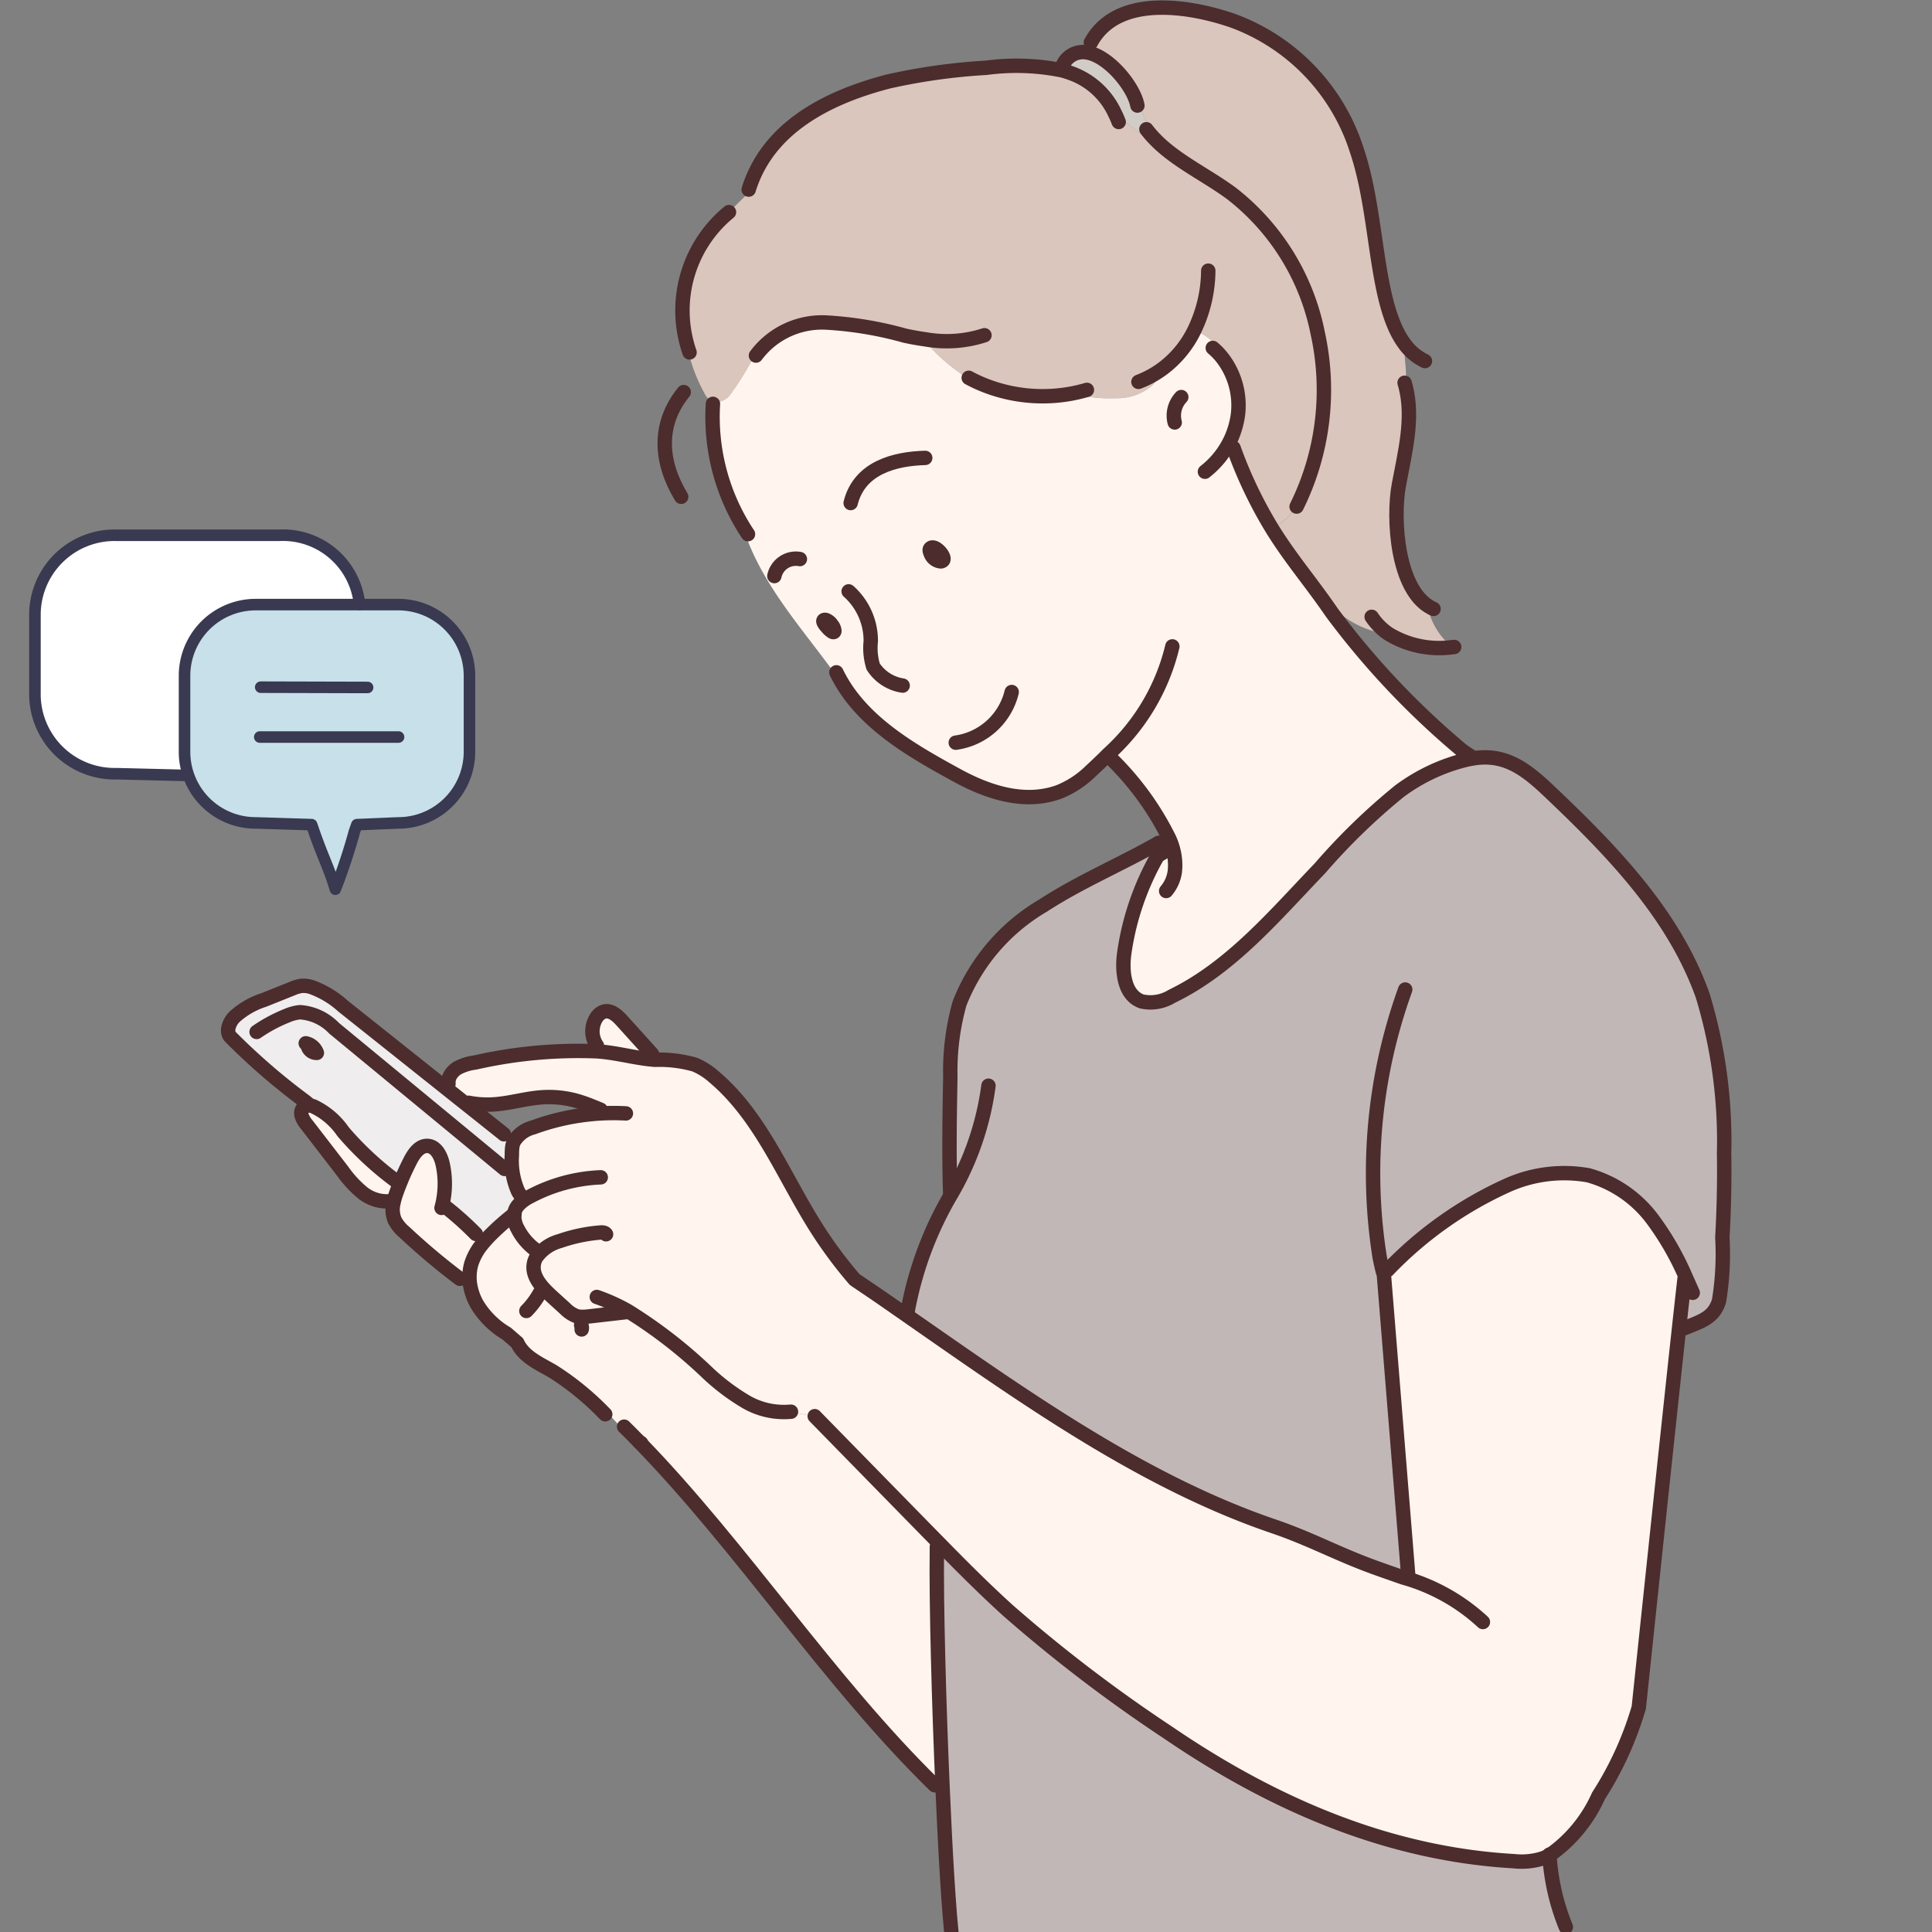 <svg xmlns="http://www.w3.org/2000/svg" xmlns:xlink="http://www.w3.org/1999/xlink" width="111" height="111" viewBox="0 0 111 111">
  <rect x="0" y="0" width="111" height="111" fill="#808080" stroke="none"/>
  <defs>
    <clipPath id="clip-path">
      <rect id="長方形_992" data-name="長方形 992" width="111" height="111" transform="translate(597 859)" fill="#fff" stroke="#707070" stroke-width="1"/>
    </clipPath>
    <clipPath id="clip-path-2">
      <rect id="長方形_991" data-name="長方形 991" width="97.844" height="112" fill="none"/>
    </clipPath>
  </defs>
  <g id="マスクグループ_2" data-name="マスクグループ 2" transform="translate(-597 -859)" clip-path="url(#clip-path)">
    <g id="グループ_965" data-name="グループ 965" transform="translate(598.656 859)">
      <g id="グループ_964" data-name="グループ 964" transform="translate(0 0)" clip-path="url(#clip-path-2)">
        <path id="パス_5552" data-name="パス 5552" d="M76.278,87.17a3.849,3.849,0,0,1-.223.958c-.593-.21-1.178-.409-1.724-.609-2.115-.776-3.6-1.609-5.73-2.334C61.06,82.615,54.193,77.7,47.582,73.1c0-.116.007-.234.018-.35a20.463,20.463,0,0,1,2.51-6.679v-.033H50.03c-.073-2.066-.033-4.587.007-6.655a14.419,14.419,0,0,1,.529-4.231,11.276,11.276,0,0,1,4.815-5.632c2.108-1.374,4.452-2.349,6.637-3.6l.279.174q-.177.279-.343.566a15.72,15.72,0,0,0-1.923,5.593c-.15,1.063-.007,2.437,1.01,2.784a2.333,2.333,0,0,0,1.72-.295c3.394-1.643,5.9-4.636,8.511-7.353a36.193,36.193,0,0,1,4.568-4.432,10.611,10.611,0,0,1,3.837-1.807c.128-.029.256-.054.385-.075,1.846-.313,3.051.627,4.344,1.849,3.6,3.411,7.2,7.1,8.859,11.782a28.733,28.733,0,0,1,1.227,9.054c.027,1.614-.011,3.228-.1,4.839a16.547,16.547,0,0,1-.191,3.648c-.3.954-.961,1.141-1.982,1.56l-.309-.018c.127-1.168.233-2.136.309-2.8l.1-.046a16.464,16.464,0,0,0-1.859-3.281,6.9,6.9,0,0,0-3.771-2.637,8,8,0,0,0-4.563.54,22.148,22.148,0,0,0-6.955,4.9l-.047.025-.418-.761c.055.282.118.559.186.83l.051.119q.667,8.248,1.336,16.5" transform="translate(2.905 2.504)" fill="#c2b7b7"/>
        <path id="パス_5553" data-name="パス 5553" d="M57.816,22.377a9.072,9.072,0,0,1-4.871-.393,3.543,3.543,0,0,1-1.6-.761,10.868,10.868,0,0,1-1.992-1.8l.019-.141c-.4-.055-.8-.129-1.193-.213a21.132,21.132,0,0,0-4.554-.758,4.736,4.736,0,0,0-4.009,1.9l.008.007a4.122,4.122,0,0,0-.325.409,16.84,16.84,0,0,1-1.167,1.846,1.027,1.027,0,0,1-.972.4c-.018-.005-.037-.013-.056-.02a1.084,1.084,0,0,1-.473-.524,9.428,9.428,0,0,1-1.024-2.951,7.3,7.3,0,0,1,2.458-7.411l.013.011q.584-.624,1.217-1.2l-.1-.106c1.117-3.6,4.59-5.321,8.039-6.215a34.333,34.333,0,0,1,5.608-.783,13.139,13.139,0,0,1,4.33.14c.173.046.342.1.505.157a4.412,4.412,0,0,1,2.544,2.281,14.072,14.072,0,0,0,2.863,2.052L63.1,8.3c1.176.989,2.642,1.707,3.87,2.622A13.488,13.488,0,0,1,71.9,18.956a15.112,15.112,0,0,1-1.2,9.888,3.714,3.714,0,0,1-1.118,1.127l-.33.162a25.059,25.059,0,0,1-2.2-4.616l.136-.005c-.1-.171-.191-.343-.279-.518a5.034,5.034,0,0,0,.4-1.406,4.469,4.469,0,0,0-.886-3.228l.11-.073a3.252,3.252,0,0,0-1.726-1.539,6.068,6.068,0,0,1-1.812,2.2,2.923,2.923,0,0,1-.611.98,3.12,3.12,0,0,1-2.09.729,7.838,7.838,0,0,1-2.477-.285" transform="translate(2.161 0.218)" fill="#dac6bc"/>
        <path id="パス_5554" data-name="パス 5554" d="M75.61,22.19c.465,1.836-.044,3.782-.393,5.656-.353,1.9-.115,6,1.847,7.042l-.133.2a4.133,4.133,0,0,0,1.357,2.071,5.6,5.6,0,0,1-3.651-.757,5.266,5.266,0,0,1-3-1.355l-.248.145c-1.252-1.823-2.38-3.1-3.465-4.866l.33-.162a3.718,3.718,0,0,0,1.119-1.127,15.112,15.112,0,0,0,1.195-9.888,13.488,13.488,0,0,0-4.931-8.039c-1.227-.916-2.694-1.633-3.87-2.622a7.5,7.5,0,0,1-.576-.539l.1-.1a.237.237,0,0,1-.062-.065,10.558,10.558,0,0,1-1.109-2.158l-.042.011c-.428-1.09-1.722-2.53-2.852-2.662a2.66,2.66,0,0,1,.346-.447l-.049-.106c1.516-2.806,5.693-2.11,8.15-1.261A11.692,11.692,0,0,1,72.82,8.65c1.251,3.727,1,8.7,2.7,11.043l-.028.019c.032.362.062.725.092,1.087a7.434,7.434,0,0,1,.025,1.391" transform="translate(3.494 0.025)" fill="#dac6bc"/>
        <path id="パス_5555" data-name="パス 5555" d="M56.426,4.02c-.164-.06-.332-.111-.505-.157l.091-.333a1.266,1.266,0,0,1,1.293-.7c1.13.133,2.425,1.572,2.852,2.662L60.2,5.48a10.594,10.594,0,0,0,1.109,2.159.291.291,0,0,0,.062.064l-.1.1a7.108,7.108,0,0,0,.576.539l-.01.012A14.144,14.144,0,0,1,58.969,6.3,4.409,4.409,0,0,0,56.426,4.02" transform="translate(3.414 0.172)" fill="#d2ccc7"/>
        <path id="パス_5556" data-name="パス 5556" d="M49.5,97.725c-.218-4.983-.372-10.7-.333-13.748h.188c0-.116,0-.233.006-.35,1.275,1.3,2.56,2.589,3.91,3.808a85.607,85.607,0,0,0,9.16,6.988c6,4.1,12.622,6.983,19.877,7.4a4.08,4.08,0,0,0,1.644-.152,3.036,3.036,0,0,0,.414-.189,12.963,12.963,0,0,0,.941,4.128l-.057.067c.05.211.1.421.153.632H50.319l-.273,0c-.18-1.466-.382-4.817-.546-8.585" transform="translate(3.002 5.106)" fill="#c2b7b7"/>
        <path id="パス_5557" data-name="パス 5557" d="M50.14,31.192c.489-.059-.355-1.063-.616-.734-.065.082.008.214.036.295a.685.685,0,0,0,.58.439m-6.582,3.365c-.077-.032-.2-.02-.163.1l.006.019a.974.974,0,0,0,.191.259,1.229,1.229,0,0,0,.307.282c.035.021.086.034.111,0a.092.092,0,0,0,.014-.045.613.613,0,0,0-.146-.346.713.713,0,0,0-.319-.274m16.519,8.115c-.1-.126-.188-.258-.273-.393l-.031-.03c-.338.342-.674.662-1,.961a5.634,5.634,0,0,1-1.836,1.214c-1.944.713-4.026.06-5.844-.932-2.379-1.3-4.883-2.724-6.381-4.934l-.014.01c-2.078-3.077-4.826-5.8-5.926-9.336l.022-.014a12.18,12.18,0,0,1-1.751-7.082l.016-.109a1.024,1.024,0,0,0,.971-.4A16.528,16.528,0,0,0,39.2,19.779a4.121,4.121,0,0,1,.325-.409l-.008-.007a4.732,4.732,0,0,1,4.009-1.9,21.13,21.13,0,0,1,4.554.757c.393.084.792.158,1.193.213l-.019.141a10.912,10.912,0,0,0,1.992,1.8,3.555,3.555,0,0,0,1.6.76,9.067,9.067,0,0,0,4.87.393,7.838,7.838,0,0,0,2.477.285,3.114,3.114,0,0,0,2.09-.729,2.912,2.912,0,0,0,.611-.98,6.068,6.068,0,0,0,1.812-2.2,3.252,3.252,0,0,1,1.726,1.539l-.11.073a4.469,4.469,0,0,1,.886,3.228,5,5,0,0,1-.4,1.406c.088.176.181.347.279.518l-.136.005a25.107,25.107,0,0,0,2.2,4.617c1.085,1.76,2.213,3.042,3.465,4.865a46.348,46.348,0,0,0,7.444,7.882,5.649,5.649,0,0,1,.259.551,10.627,10.627,0,0,0-3.837,1.807,36.2,36.2,0,0,0-4.568,4.433c-2.614,2.716-5.116,5.71-8.511,7.353a2.336,2.336,0,0,1-1.719.294c-1.018-.347-1.161-1.72-1.01-2.784A15.686,15.686,0,0,1,62.6,48.094c.109-.19.224-.38.342-.564.079-.126.159-.248.241-.37l.081-.035a16.781,16.781,0,0,0-3.187-4.452" transform="translate(2.26 1.066)" fill="#fff5ee"/>
        <path id="パス_5558" data-name="パス 5558" d="M50.711,85.069c-.039,3.053.116,8.765.333,13.748-.1-.131-.2-.258-.308-.384l-.147.121c-6.055-5.912-11.034-13.612-16.966-19.717a9.188,9.188,0,0,1-1.862-1.745l-.123.127a16.119,16.119,0,0,0-2.982-2.44c-.77-.449-1.678-.834-2.047-1.645l-.614-.529a4.868,4.868,0,0,1-1.7-1.678,3.339,3.339,0,0,1-.357-.909,2.778,2.778,0,0,1,.024-1.414,3.357,3.357,0,0,1,.648-1.167,7.2,7.2,0,0,1,.58-.625,14.03,14.03,0,0,1,1.238-1.074,1.528,1.528,0,0,0,.2.855,3.437,3.437,0,0,0,.712.944,1.965,1.965,0,0,0,.348.691,1.139,1.139,0,0,0-.135.37c-.131.727.466,1.36,1.012,1.858l.736.671.032.028a1.819,1.819,0,0,0,.65.44,1.16,1.16,0,0,0,.3.049,3.079,3.079,0,0,0,.463-.029l2.159-.248.035-.063a27.784,27.784,0,0,1,4.607,3.565,12.454,12.454,0,0,0,2.166,1.638,4.332,4.332,0,0,0,2.587.586l1.42.289q3.291,3.365,6.584,6.727l.6.611c-.005.116-.006.233-.006.35Z" transform="translate(1.457 4.014)" fill="#fff5ee"/>
        <path id="パス_5559" data-name="パス 5559" d="M30.733,55.147a.82.82,0,0,1,.45-.371c.4-.106.762.228,1.037.532l1.525,1.688a5.088,5.088,0,0,0,.434.554l-.071-.005c-.875-.065-1.733-.283-2.6-.407q-.341-.048-.685-.077a.831.831,0,0,1-.254-.535l.075-.034a1.461,1.461,0,0,1,.092-1.343" transform="translate(1.863 3.343)" fill="#fff5ee"/>
        <path id="パス_5560" data-name="パス 5560" d="M31.008,60.308c-.155.008-.309.02-.464.035-.055-.16-.107-.321-.159-.485.207.081.41.164.611.249Z" transform="translate(1.855 3.655)" fill="#fff5ee"/>
        <path id="パス_5561" data-name="パス 5561" d="M77.6,87.161a3.768,3.768,0,0,0,.223-.958q-.668-8.251-1.336-16.5l-.051-.119c-.068-.271-.131-.548-.186-.83.14.255.279.508.419.761l.046-.024a22.143,22.143,0,0,1,6.955-4.9,7.992,7.992,0,0,1,4.563-.54A6.9,6.9,0,0,1,92,66.688a16.452,16.452,0,0,1,1.858,3.281l-.1.045c-.075.668-.183,1.635-.31,2.8-.775,7.14-2.316,21.809-2.316,21.809A19.432,19.432,0,0,1,88.814,99.7,8.234,8.234,0,0,1,86,103.114a2.908,2.908,0,0,1-.414.188,4.042,4.042,0,0,1-1.644.152c-7.254-.413-13.88-3.294-19.877-7.4a85.713,85.713,0,0,1-9.16-6.988c-1.35-1.219-2.635-2.509-3.91-3.808l-.6-.611q-3.291-3.365-6.584-6.727l-1.42-.289a4.332,4.332,0,0,1-2.587-.586,12.454,12.454,0,0,1-2.166-1.638,27.784,27.784,0,0,0-4.607-3.565L33,71.908l-2.159.248a3.079,3.079,0,0,1-.463.029,3.363,3.363,0,0,1-.981-.518h0L28.664,71c-.546-.5-1.143-1.131-1.012-1.858a1.125,1.125,0,0,1,.135-.369,1.978,1.978,0,0,1-.348-.692,3.421,3.421,0,0,1-.712-.944,1.526,1.526,0,0,1-.2-.855.8.8,0,0,1,.033-.163.983.983,0,0,1,.221-.376,2.046,2.046,0,0,1-.035-.766,4.388,4.388,0,0,1-.355-2.091,3.09,3.09,0,0,1,.021-.444,1.165,1.165,0,0,1,.08-.3,1.8,1.8,0,0,1,1.127-.841,13.367,13.367,0,0,1,3.421-.768q.231-.022.462-.035l-.011-.2c-.2-.086-.405-.17-.61-.249a8.261,8.261,0,0,0-.786-.267,5.882,5.882,0,0,0-1.952-.2c-.986.064-1.945.378-2.932.416a5.672,5.672,0,0,1-1.306-.1l0-.04a2.582,2.582,0,0,1-.286,0q-.643-.511-1.285-1.024a1.914,1.914,0,0,1,.534-.7l.064.072a1.2,1.2,0,0,1,.323-.3,2.912,2.912,0,0,1,1.032-.327,26.809,26.809,0,0,1,7.04-.643c.229.02.457.046.685.079.869.123,1.726.342,2.6.406l.071.005A7.409,7.409,0,0,1,36.9,57.7a4.08,4.08,0,0,1,1.136.731c2.646,2.246,3.957,5.644,5.806,8.581a25.3,25.3,0,0,0,2.244,3.038l1.131.764q.95.653,1.9,1.319c6.611,4.6,13.478,9.518,21.02,12.088,2.132.726,3.616,1.559,5.73,2.334.546.2,1.131.4,1.724.609" transform="translate(1.363 3.473)" fill="#fff5ee"/>
        <path id="パス_5562" data-name="パス 5562" d="M22.587,65.287c.1.123.2.242.313.358l-.016.021a17.513,17.513,0,0,1,1.491,1.342L24.382,67a2.241,2.241,0,0,1,.485.662,3.357,3.357,0,0,0-.648,1.167,2.778,2.778,0,0,0-.024,1.414l-.057.013a5.9,5.9,0,0,1-.608-.6A39.063,39.063,0,0,1,20.374,67a2.283,2.283,0,0,1-.554-.678,1.6,1.6,0,0,1-.072-.994,4.413,4.413,0,0,1,.193-.657c.057-.158.118-.316.18-.471.018-.046.036-.09.055-.135.161-.395.341-.782.535-1.161.21-.415.538-.877,1-.851.483.028.755.564.861,1.038a5.218,5.218,0,0,1,.013,2.2" transform="translate(1.203 3.789)" fill="#fff5ee"/>
        <path id="パス_5563" data-name="パス 5563" d="M15.024,59.881a.676.676,0,0,1,.43.028,4.277,4.277,0,0,1,1.708,1.456A18.343,18.343,0,0,0,20.353,64.3l.07.029c-.063.155-.123.313-.18.471a4.451,4.451,0,0,0-.193.657,3.2,3.2,0,0,1-.4-.091,2.25,2.25,0,0,1-1.375-.5,6.4,6.4,0,0,1-1.142-1.239q-1.031-1.339-2.063-2.675a1.453,1.453,0,0,1-.291-.515.483.483,0,0,1,.178-.526.247.247,0,0,1,.069-.03" transform="translate(0.901 3.655)" fill="#fff5ee"/>
        <path id="パス_5564" data-name="パス 5564" d="M10.912,56.3c-.262-.31-.053-.824.229-1.122a4.6,4.6,0,0,1,1.7-.985l1.621-.65a2.1,2.1,0,0,1,.52-.158,1.517,1.517,0,0,1,.6.068,5.473,5.473,0,0,1,1.809,1.091l5.645,4.494q.643.514,1.285,1.024l2.068,1.647-.005.006q.36.476.734.938a3.082,3.082,0,0,0-.021.444,4.388,4.388,0,0,0,.355,2.091,2.042,2.042,0,0,0,.035.765.98.98,0,0,0-.221.377.774.774,0,0,0-.033.162,14.03,14.03,0,0,0-1.238,1.074,7.371,7.371,0,0,0-.58.626,2.228,2.228,0,0,0-.485-.662l-.007.007a17.7,17.7,0,0,0-1.491-1.342l.016-.021q-.164-.173-.313-.357a5.223,5.223,0,0,0-.013-2.2c-.105-.472-.379-1.01-.861-1.038-.465-.027-.793.436-1,.851-.194.38-.373.767-.535,1.162-.019.044-.037.089-.055.134L20.6,64.7A18.3,18.3,0,0,1,17.4,61.76,4.272,4.272,0,0,0,15.7,60.3a.683.683,0,0,0-.43-.028.8.8,0,0,1-.049-.254A37.262,37.262,0,0,1,10.912,56.3" transform="translate(0.659 3.259)" fill="#efeded"/>
        <path id="パス_5565" data-name="パス 5565" d="M37.045,21.868A12.172,12.172,0,0,0,38.8,28.949c.083.138.17.273.259.405" transform="translate(2.26 1.335)" fill="none" stroke="#4c2c2c" stroke-linecap="round" stroke-linejoin="round" stroke-width="0.827"/>
        <path id="パス_5566" data-name="パス 5566" d="M44.392,32.021a3.806,3.806,0,0,1,1.271,2.867A3.624,3.624,0,0,0,45.8,36.34a2.459,2.459,0,0,0,1.695,1.094" transform="translate(2.71 1.955)" fill="none" stroke="#4c2c2c" stroke-linecap="round" stroke-linejoin="round" stroke-width="0.827"/>
        <path id="パス_5567" data-name="パス 5567" d="M48.842,30.01c-.028-.082-.1-.214-.036-.3.262-.328,1.107.676.616.734A.685.685,0,0,1,48.842,30.01Z" transform="translate(2.978 1.81)" fill="none" stroke="#4c2c2c" stroke-linecap="round" stroke-linejoin="round" stroke-width="0.827"/>
        <path id="パス_5568" data-name="パス 5568" d="M43.035,33.7l-.006-.019c-.039-.124.085-.135.163-.1a.72.72,0,0,1,.319.275.62.62,0,0,1,.146.346.1.1,0,0,1-.014.044c-.027.034-.076.021-.111,0a1.192,1.192,0,0,1-.307-.282A.936.936,0,0,1,43.035,33.7Z" transform="translate(2.627 2.049)" fill="none" stroke="#4c2c2c" stroke-linecap="round" stroke-linejoin="round" stroke-width="0.827"/>
        <path id="パス_5569" data-name="パス 5569" d="M50.191,40.381a3.846,3.846,0,0,0,3.213-2.91" transform="translate(3.065 2.288)" fill="none" stroke="#4c2c2c" stroke-linecap="round" stroke-linejoin="round" stroke-width="0.827"/>
        <path id="パス_5570" data-name="パス 5570" d="M43.726,36.491a8.188,8.188,0,0,0,.577,1c1.5,2.21,4,3.636,6.381,4.934,1.82.992,3.9,1.645,5.844.932a5.6,5.6,0,0,0,1.836-1.214c.325-.3.661-.619,1-.961A12.144,12.144,0,0,0,63.03,35" transform="translate(2.67 2.137)" fill="none" stroke="#4c2c2c" stroke-linecap="round" stroke-linejoin="round" stroke-width="0.827"/>
        <path id="パス_5571" data-name="パス 5571" d="M40.369,31.25a1.263,1.263,0,0,1,1.466-.977" transform="translate(2.465 1.847)" fill="none" stroke="#4c2c2c" stroke-linecap="round" stroke-linejoin="round" stroke-width="0.827"/>
        <path id="パス_5572" data-name="パス 5572" d="M44.5,27.388c.505-2.041,2.548-2.547,4.285-2.594" transform="translate(2.717 1.514)" fill="none" stroke="#4c2c2c" stroke-linecap="round" stroke-linejoin="round" stroke-width="0.827"/>
        <path id="パス_5573" data-name="パス 5573" d="M35.525,21.231c-1.494,1.839-1.369,3.989-.146,6.016" transform="translate(2.102 1.296)" fill="none" stroke="#4c2c2c" stroke-linecap="round" stroke-linejoin="round" stroke-width="0.827"/>
        <path id="パス_5574" data-name="パス 5574" d="M39.372,19.363a4.736,4.736,0,0,1,4.009-1.9,21.132,21.132,0,0,1,4.554.758c.392.084.792.157,1.193.212a7,7,0,0,0,3.372-.238" transform="translate(2.404 1.066)" fill="none" stroke="#4c2c2c" stroke-linecap="round" stroke-linejoin="round" stroke-width="0.827"/>
        <path id="パス_5575" data-name="パス 5575" d="M35.8,19.546a6.666,6.666,0,0,1-.192-.648,7.307,7.307,0,0,1,2.458-7.411" transform="translate(2.161 0.701)" fill="none" stroke="#4c2c2c" stroke-linecap="round" stroke-linejoin="round" stroke-width="0.827"/>
        <path id="パス_5576" data-name="パス 5576" d="M63.683,25.952a5.08,5.08,0,0,0,1.5-1.89,5,5,0,0,0,.4-1.406,4.468,4.468,0,0,0-.886-3.228,3.779,3.779,0,0,0-.563-.587" transform="translate(3.888 1.15)" fill="none" stroke="#4c2c2c" stroke-linecap="round" stroke-linejoin="round" stroke-width="0.827"/>
        <path id="パス_5577" data-name="パス 5577" d="M62.426,21.5a1.542,1.542,0,0,0-.377,1.458" transform="translate(3.786 1.313)" fill="none" stroke="#4c2c2c" stroke-linecap="round" stroke-linejoin="round" stroke-width="0.827"/>
        <path id="パス_5578" data-name="パス 5578" d="M60.083,21.044a5.773,5.773,0,0,0,1.4-.767,6.055,6.055,0,0,0,1.811-2.2,7.978,7.978,0,0,0,.8-3.421" transform="translate(3.669 0.895)" fill="none" stroke="#4c2c2c" stroke-linecap="round" stroke-linejoin="round" stroke-width="0.827"/>
        <path id="パス_5579" data-name="パス 5579" d="M60.514,7a5.668,5.668,0,0,0,.472.549,7.108,7.108,0,0,0,.576.539c1.176.989,2.643,1.707,3.87,2.622a13.49,13.49,0,0,1,4.932,8.039,15.112,15.112,0,0,1-1.2,9.888l-.02.041" transform="translate(3.695 0.427)" fill="none" stroke="#4c2c2c" stroke-linecap="round" stroke-linejoin="round" stroke-width="0.827"/>
        <path id="パス_5580" data-name="パス 5580" d="M65.233,24.255a25.211,25.211,0,0,0,2.2,4.617c1.085,1.76,2.213,3.042,3.465,4.866a46.343,46.343,0,0,0,7.444,7.88c.2.144.379.267.545.366" transform="translate(3.983 1.481)" fill="none" stroke="#4c2c2c" stroke-linecap="round" stroke-linejoin="round" stroke-width="0.827"/>
        <path id="パス_5581" data-name="パス 5581" d="M58.482,40.964c.091.084.187.175.284.273a16.831,16.831,0,0,1,3.188,4.453,3.8,3.8,0,0,1,.286.928,3.435,3.435,0,0,1,.033.938,2.187,2.187,0,0,1-.5,1.133" transform="translate(3.571 2.501)" fill="none" stroke="#4c2c2c" stroke-linecap="round" stroke-linejoin="round" stroke-width="0.827"/>
        <path id="パス_5582" data-name="パス 5582" d="M38.979,10.675c1.117-3.6,4.59-5.321,8.039-6.215a34.581,34.581,0,0,1,5.608-.783,13.144,13.144,0,0,1,4.331.141,5.262,5.262,0,0,1,.505.156A4.412,4.412,0,0,1,60,6.257a5.716,5.716,0,0,1,.237.533" transform="translate(2.38 0.218)" fill="none" stroke="#4c2c2c" stroke-linecap="round" stroke-linejoin="round" stroke-width="0.827"/>
        <path id="パス_5583" data-name="パス 5583" d="M56.007,3.53a1.266,1.266,0,0,1,1.294-.7c1.13.133,2.425,1.572,2.852,2.662a2.326,2.326,0,0,1,.119.4" transform="translate(3.42 0.172)" fill="none" stroke="#4c2c2c" stroke-linecap="round" stroke-linejoin="round" stroke-width="0.827"/>
        <path id="パス_5584" data-name="パス 5584" d="M57.506,2.423C59.022-.383,63.2.312,65.656,1.162A11.7,11.7,0,0,1,72.8,8.651c1.25,3.726,1,8.7,2.7,11.043a3.108,3.108,0,0,0,1.2,1.024" transform="translate(3.511 0.025)" fill="none" stroke="#4c2c2c" stroke-linecap="round" stroke-linejoin="round" stroke-width="0.827"/>
        <path id="パス_5585" data-name="パス 5585" d="M61.881,45.634c-2.186,1.251-4.529,2.225-6.638,3.6a11.276,11.276,0,0,0-4.814,5.631A14.432,14.432,0,0,0,49.9,59.1c-.04,2.067-.08,4.589-.007,6.655" transform="translate(3.044 2.786)" fill="none" stroke="#4c2c2c" stroke-linecap="round" stroke-linejoin="round" stroke-width="0.827"/>
        <path id="パス_5586" data-name="パス 5586" d="M47.6,71.7l0-.033a20.467,20.467,0,0,1,2.51-6.678,16.729,16.729,0,0,0,2.119-6.2" transform="translate(2.906 3.589)" fill="none" stroke="#4c2c2c" stroke-linecap="round" stroke-linejoin="round" stroke-width="0.827"/>
        <path id="パス_5587" data-name="パス 5587" d="M61.825,45.721c-.082.122-.161.244-.241.369-.118.186-.231.376-.342.566a15.679,15.679,0,0,0-1.923,5.593c-.151,1.064-.007,2.437,1.01,2.784a2.334,2.334,0,0,0,1.719-.294c3.4-1.644,5.9-4.637,8.511-7.354a36.264,36.264,0,0,1,4.568-4.432,10.619,10.619,0,0,1,3.837-1.807c.127-.029.257-.054.385-.075,1.847-.313,3.052.627,4.344,1.849,3.6,3.411,7.2,7.1,8.859,11.782a28.8,28.8,0,0,1,1.228,9.054q.038,2.421-.1,4.839a16.612,16.612,0,0,1-.192,3.648c-.3.954-.961,1.141-1.981,1.56" transform="translate(3.619 2.504)" fill="none" stroke="#4c2c2c" stroke-linecap="round" stroke-linejoin="round" stroke-width="0.827"/>
        <path id="パス_5588" data-name="パス 5588" d="M49.168,83.758c0,.069,0,.139,0,.21-.039,3.053.115,8.766.333,13.748.163,3.768.366,7.119.546,8.585.006.05.013.1.018.145" transform="translate(3.002 5.114)" fill="none" stroke="#4c2c2c" stroke-linecap="round" stroke-linejoin="round" stroke-width="0.827"/>
        <path id="パス_5589" data-name="パス 5589" d="M82.338,100.419v.036a12.957,12.957,0,0,0,.941,4.126" transform="translate(5.027 6.131)" fill="none" stroke="#4c2c2c" stroke-linecap="round" stroke-linejoin="round" stroke-width="0.827"/>
        <path id="パス_5590" data-name="パス 5590" d="M50.893,20.457a8.542,8.542,0,0,0,1.107.5,9.078,9.078,0,0,0,4.87.393q.412-.081.813-.2" transform="translate(3.107 1.249)" fill="none" stroke="#4c2c2c" stroke-linecap="round" stroke-linejoin="round" stroke-width="0.827"/>
        <path id="パス_5591" data-name="パス 5591" d="M15.372,60.152l-.154-.129A37.059,37.059,0,0,1,10.912,56.3c-.262-.31-.053-.824.229-1.122a4.584,4.584,0,0,1,1.7-.985l1.622-.65a2.1,2.1,0,0,1,.52-.158,1.479,1.479,0,0,1,.6.068,5.466,5.466,0,0,1,1.809,1.091l5.644,4.494q.643.514,1.286,1.024l2.068,1.647c.083.065.164.132.246.2" transform="translate(0.659 3.259)" fill="none" stroke="#4c2c2c" stroke-linecap="round" stroke-linejoin="round" stroke-width="0.827"/>
        <path id="パス_5592" data-name="パス 5592" d="M12.334,55.942a8.8,8.8,0,0,1,1.722-.926,2.559,2.559,0,0,1,.771-.207,2.992,2.992,0,0,1,1.961.923q4.752,3.92,9.5,7.839l.294.242" transform="translate(0.753 3.346)" fill="none" stroke="#4c2c2c" stroke-linecap="round" stroke-linejoin="round" stroke-width="0.827"/>
        <path id="パス_5593" data-name="パス 5593" d="M19.843,65.354a1.527,1.527,0,0,1-.2.014,2.248,2.248,0,0,1-1.375-.5,6.374,6.374,0,0,1-1.142-1.239q-1.031-1.337-2.063-2.675a1.449,1.449,0,0,1-.291-.514.482.482,0,0,1,.178-.526.237.237,0,0,1,.069-.031.683.683,0,0,1,.43.028,4.279,4.279,0,0,1,1.708,1.457,18.327,18.327,0,0,0,3.19,2.938" transform="translate(0.901 3.655)" fill="none" stroke="#4c2c2c" stroke-linecap="round" stroke-linejoin="round" stroke-width="0.827"/>
        <path id="パス_5594" data-name="パス 5594" d="M15.113,56.663a.531.531,0,0,0,.52.38.859.859,0,0,0-.639-.551" transform="translate(0.916 3.449)" fill="none" stroke="#4c2c2c" stroke-linecap="round" stroke-linejoin="round" stroke-width="0.827"/>
        <path id="パス_5595" data-name="パス 5595" d="M23.562,69.682l-.033-.025A38.829,38.829,0,0,1,20.375,67a2.262,2.262,0,0,1-.554-.677,1.6,1.6,0,0,1-.073-1,4.451,4.451,0,0,1,.193-.657c.057-.158.118-.316.18-.471.019-.046.036-.09.055-.134.161-.395.341-.782.535-1.162.211-.415.538-.877,1-.851.483.028.755.564.861,1.038a5.2,5.2,0,0,1,.013,2.2c-.022.108-.048.215-.077.323" transform="translate(1.203 3.789)" fill="none" stroke="#4c2c2c" stroke-linecap="round" stroke-linejoin="round" stroke-width="0.827"/>
        <path id="パス_5596" data-name="パス 5596" d="M22.6,65.376l.108.086A17.88,17.88,0,0,1,24.2,66.8l.1.1" transform="translate(1.38 3.992)" fill="none" stroke="#4c2c2c" stroke-linecap="round" stroke-linejoin="round" stroke-width="0.827"/>
        <path id="パス_5597" data-name="パス 5597" d="M26.941,71.044a4.762,4.762,0,0,0,.768-1.024" transform="translate(1.645 4.275)" fill="none" stroke="#4c2c2c" stroke-linecap="round" stroke-linejoin="round" stroke-width="0.827"/>
        <path id="パス_5598" data-name="パス 5598" d="M31.66,77.242l-.022-.021a16.167,16.167,0,0,0-2.982-2.441c-.77-.448-1.678-.833-2.048-1.644l-.613-.531a4.868,4.868,0,0,1-1.7-1.676,3.37,3.37,0,0,1-.355-.909,2.794,2.794,0,0,1,.023-1.415,3.381,3.381,0,0,1,.649-1.166,7.2,7.2,0,0,1,.58-.625,13.891,13.891,0,0,1,1.238-1.075l.016-.012" transform="translate(1.457 4.013)" fill="none" stroke="#4c2c2c" stroke-linecap="round" stroke-linejoin="round" stroke-width="0.827"/>
        <path id="パス_5599" data-name="パス 5599" d="M29.936,72a.309.309,0,0,0-.03-.248" transform="translate(1.826 4.381)" fill="none" stroke="#4c2c2c" stroke-linecap="round" stroke-linejoin="round" stroke-width="0.827"/>
        <path id="パス_5600" data-name="パス 5600" d="M32.7,71.306l-2.159.248a3.079,3.079,0,0,1-.463.029,1.161,1.161,0,0,1-.3-.049,1.814,1.814,0,0,1-.65-.44c-.01-.01-.021-.018-.032-.028l-.736-.67c-.546-.5-1.143-1.132-1.012-1.859a1.125,1.125,0,0,1,.135-.369,2.444,2.444,0,0,1,1.353-.94,9.346,9.346,0,0,1,2.329-.491c.12-.008.265-.005.33.1" transform="translate(1.669 4.075)" fill="none" stroke="#4c2c2c" stroke-linecap="round" stroke-linejoin="round" stroke-width="0.827"/>
        <path id="パス_5601" data-name="パス 5601" d="M30.754,70.227a10.87,10.87,0,0,1,1.771.8A27.784,27.784,0,0,1,37.132,74.6,12.407,12.407,0,0,0,39.3,76.235a4.331,4.331,0,0,0,2.587.585l.024,0" transform="translate(1.878 4.288)" fill="none" stroke="#4c2c2c" stroke-linecap="round" stroke-linejoin="round" stroke-width="0.827"/>
        <path id="パス_5602" data-name="パス 5602" d="M27.612,67.988a3.35,3.35,0,0,1-.415-.33,3.417,3.417,0,0,1-.712-.943,1.539,1.539,0,0,1-.2-.856.881.881,0,0,1,.033-.162.981.981,0,0,1,.221-.376,2.334,2.334,0,0,1,.636-.461,9.425,9.425,0,0,1,4.08-1.111" transform="translate(1.604 3.892)" fill="none" stroke="#4c2c2c" stroke-linecap="round" stroke-linejoin="round" stroke-width="0.827"/>
        <path id="パス_5603" data-name="パス 5603" d="M26.74,65.1a1.941,1.941,0,0,1-.229-.331,4.4,4.4,0,0,1-.354-2.091,3.089,3.089,0,0,1,.021-.444,1.162,1.162,0,0,1,.079-.3,1.8,1.8,0,0,1,1.127-.841,13.377,13.377,0,0,1,3.421-.768c.154-.016.309-.027.463-.035a13.016,13.016,0,0,1,1.439,0" transform="translate(1.597 3.679)" fill="none" stroke="#4c2c2c" stroke-linecap="round" stroke-linejoin="round" stroke-width="0.827"/>
        <path id="パス_5604" data-name="パス 5604" d="M23.811,59.731a5.731,5.731,0,0,0,1.306.1c.987-.039,1.946-.352,2.932-.416a5.882,5.882,0,0,1,1.952.2c.267.074.527.167.786.266.2.081.409.164.61.249" transform="translate(1.454 3.627)" fill="none" stroke="#4c2c2c" stroke-linecap="round" stroke-linejoin="round" stroke-width="0.827"/>
        <path id="パス_5605" data-name="パス 5605" d="M30.777,56.734a1.344,1.344,0,0,1-.137-.244,1.458,1.458,0,0,1,.093-1.343.815.815,0,0,1,.45-.371c.4-.106.762.228,1.036.532q.764.844,1.526,1.688c.067.075.135.149.2.224" transform="translate(1.863 3.343)" fill="none" stroke="#4c2c2c" stroke-linecap="round" stroke-linejoin="round" stroke-width="0.827"/>
        <path id="パス_5606" data-name="パス 5606" d="M42.554,77.135l.03.032q3.291,3.365,6.583,6.727l.6.61c1.275,1.3,2.559,2.589,3.909,3.809a85.5,85.5,0,0,0,9.16,6.988c6,4.1,12.622,6.983,19.877,7.4a4.048,4.048,0,0,0,1.645-.152,2.962,2.962,0,0,0,.414-.188,8.263,8.263,0,0,0,2.811-3.41A19.447,19.447,0,0,0,89.9,93.869S91.441,79.2,92.215,72.06c.129-1.168.236-2.135.311-2.8" transform="translate(2.598 4.229)" fill="none" stroke="#4c2c2c" stroke-linecap="round" stroke-linejoin="round" stroke-width="0.827"/>
        <path id="パス_5607" data-name="パス 5607" d="M32.232,77.249q.444.436.88.886c5.932,6.1,10.911,13.8,16.967,19.717" transform="translate(1.968 4.717)" fill="none" stroke="#4c2c2c" stroke-linecap="round" stroke-linejoin="round" stroke-width="0.827"/>
        <path id="パス_5608" data-name="パス 5608" d="M22.723,58.8a.843.843,0,0,1,.178-.6,1.175,1.175,0,0,1,.321-.3,2.905,2.905,0,0,1,1.032-.328,26.767,26.767,0,0,1,7.04-.642q.344.029.685.077c.87.124,1.727.342,2.6.407l.07,0a7.417,7.417,0,0,1,2.225.279,4.092,4.092,0,0,1,1.136.73c2.646,2.247,3.956,5.644,5.805,8.582a25.291,25.291,0,0,0,2.245,3.037l1.131.765q.949.653,1.9,1.318c6.611,4.6,13.478,9.518,21.02,12.088,2.132.726,3.615,1.559,5.73,2.334.546.2,1.131.4,1.724.609a11.152,11.152,0,0,1,4.59,2.561" transform="translate(1.387 3.473)" fill="none" stroke="#4c2c2c" stroke-linecap="round" stroke-linejoin="round" stroke-width="0.827"/>
        <path id="パス_5609" data-name="パス 5609" d="M73.368,68.965q.667,8.248,1.336,16.5c.02.255.041.509.062.763" transform="translate(4.48 4.211)" fill="none" stroke="#4c2c2c" stroke-linecap="round" stroke-linejoin="round" stroke-width="0.827"/>
        <path id="パス_5610" data-name="パス 5610" d="M73.583,69.085a22.148,22.148,0,0,1,6.955-4.9,8,8,0,0,1,4.563-.54,6.9,6.9,0,0,1,3.771,2.637,16.463,16.463,0,0,1,1.859,3.281c.017.036.034.072.05.109.109.242.216.484.324.727" transform="translate(4.493 3.877)" fill="none" stroke="#4c2c2c" stroke-linecap="round" stroke-linejoin="round" stroke-width="0.827"/>
        <path id="パス_5611" data-name="パス 5611" d="M73.354,69.785c-.068-.271-.131-.548-.186-.83a31.021,31.021,0,0,1,1.469-15.375" transform="translate(4.442 3.272)" fill="none" stroke="#4c2c2c" stroke-linecap="round" stroke-linejoin="round" stroke-width="0.827"/>
        <path id="パス_5612" data-name="パス 5612" d="M74.52,20.726c.022.075.042.15.063.224.465,1.837-.044,3.783-.393,5.656-.353,1.906-.115,6,1.847,7.043.048.025.1.05.146.071" transform="translate(4.522 1.265)" fill="none" stroke="#4c2c2c" stroke-linecap="round" stroke-linejoin="round" stroke-width="0.827"/>
        <path id="パス_5613" data-name="パス 5613" d="M72.711,33.4a3.572,3.572,0,0,0,.981.986,5.6,5.6,0,0,0,3.65.758l.109-.012" transform="translate(4.44 2.039)" fill="none" stroke="#4c2c2c" stroke-linecap="round" stroke-linejoin="round" stroke-width="0.827"/>
        <path id="パス_5614" data-name="パス 5614" d="M33.061,78.084q.051.032.1.057" transform="translate(2.019 4.768)" fill="none" stroke="#4c2c2c" stroke-linecap="round" stroke-linejoin="round" stroke-width="0.827"/>
        <path id="パス_5615" data-name="パス 5615" d="M61.128,46.346l.442-.256" transform="translate(3.732 2.814)" fill="none" stroke="#4c2c2c" stroke-linecap="round" stroke-linejoin="round" stroke-width="0.827"/>
        <path id="パス_5616" data-name="パス 5616" d="M24.8,36.827v4.364a4.09,4.09,0,0,1-4.089,4.09l-2.382.1-.136.386a34.185,34.185,0,0,1-1.1,3.321c-.347-1.184-.674-1.741-1.2-3.24l-.162-.467-3.213-.1a4.086,4.086,0,0,1-4.089-4.09V36.827a4.089,4.089,0,0,1,4.089-4.089h8.195A4.089,4.089,0,0,1,24.8,36.827" transform="translate(0.515 1.999)" fill="#c7e0ea"/>
        <path id="パス_5617" data-name="パス 5617" d="M13.013,32.967a4.089,4.089,0,0,0-4.089,4.089v4.365a4.055,4.055,0,0,0,.225,1.34l-.062.02-4.077-.1A4.576,4.576,0,0,1,.332,38.218V33.45A4.576,4.576,0,0,1,5.01,28.983h9.371a4.421,4.421,0,0,1,4.6,3.972v.013Z" transform="translate(0.02 1.77)" fill="#fff"/>
        <path id="パス_5618" data-name="パス 5618" d="M18.487,32.738h2.225a4.09,4.09,0,0,1,4.09,4.089v4.365a4.09,4.09,0,0,1-4.09,4.089l-2.381.1-.136.386a33.83,33.83,0,0,1-1.1,3.322c-.347-1.184-.673-1.741-1.2-3.242l-.162-.467-3.213-.1a4.086,4.086,0,0,1-4.089-4.089V36.827a4.09,4.09,0,0,1,4.089-4.089Z" transform="translate(0.515 1.999)" fill="none" stroke="#393951" stroke-linecap="round" stroke-linejoin="round" stroke-width="0.663"/>
        <path id="パス_5619" data-name="パス 5619" d="M9.087,42.782l-4.078-.1A4.576,4.576,0,0,1,.332,38.217V33.449a4.576,4.576,0,0,1,4.677-4.466h9.372a4.421,4.421,0,0,1,4.6,3.972" transform="translate(0.02 1.77)" fill="none" stroke="#393951" stroke-linecap="round" stroke-linejoin="round" stroke-width="0.663"/>
        <path id="パス_5620" data-name="パス 5620" d="M12.556,37.209c1.719,0,4.421.016,6.142.016" transform="translate(0.767 2.272)" fill="none" stroke="#393951" stroke-linecap="round" stroke-linejoin="round" stroke-width="0.663"/>
        <line id="線_527" data-name="線 527" x2="7.974" transform="translate(13.268 42.345)" fill="none" stroke="#393951" stroke-linecap="round" stroke-linejoin="round" stroke-width="0.663"/>
      </g>
    </g>
  </g>
</svg>
